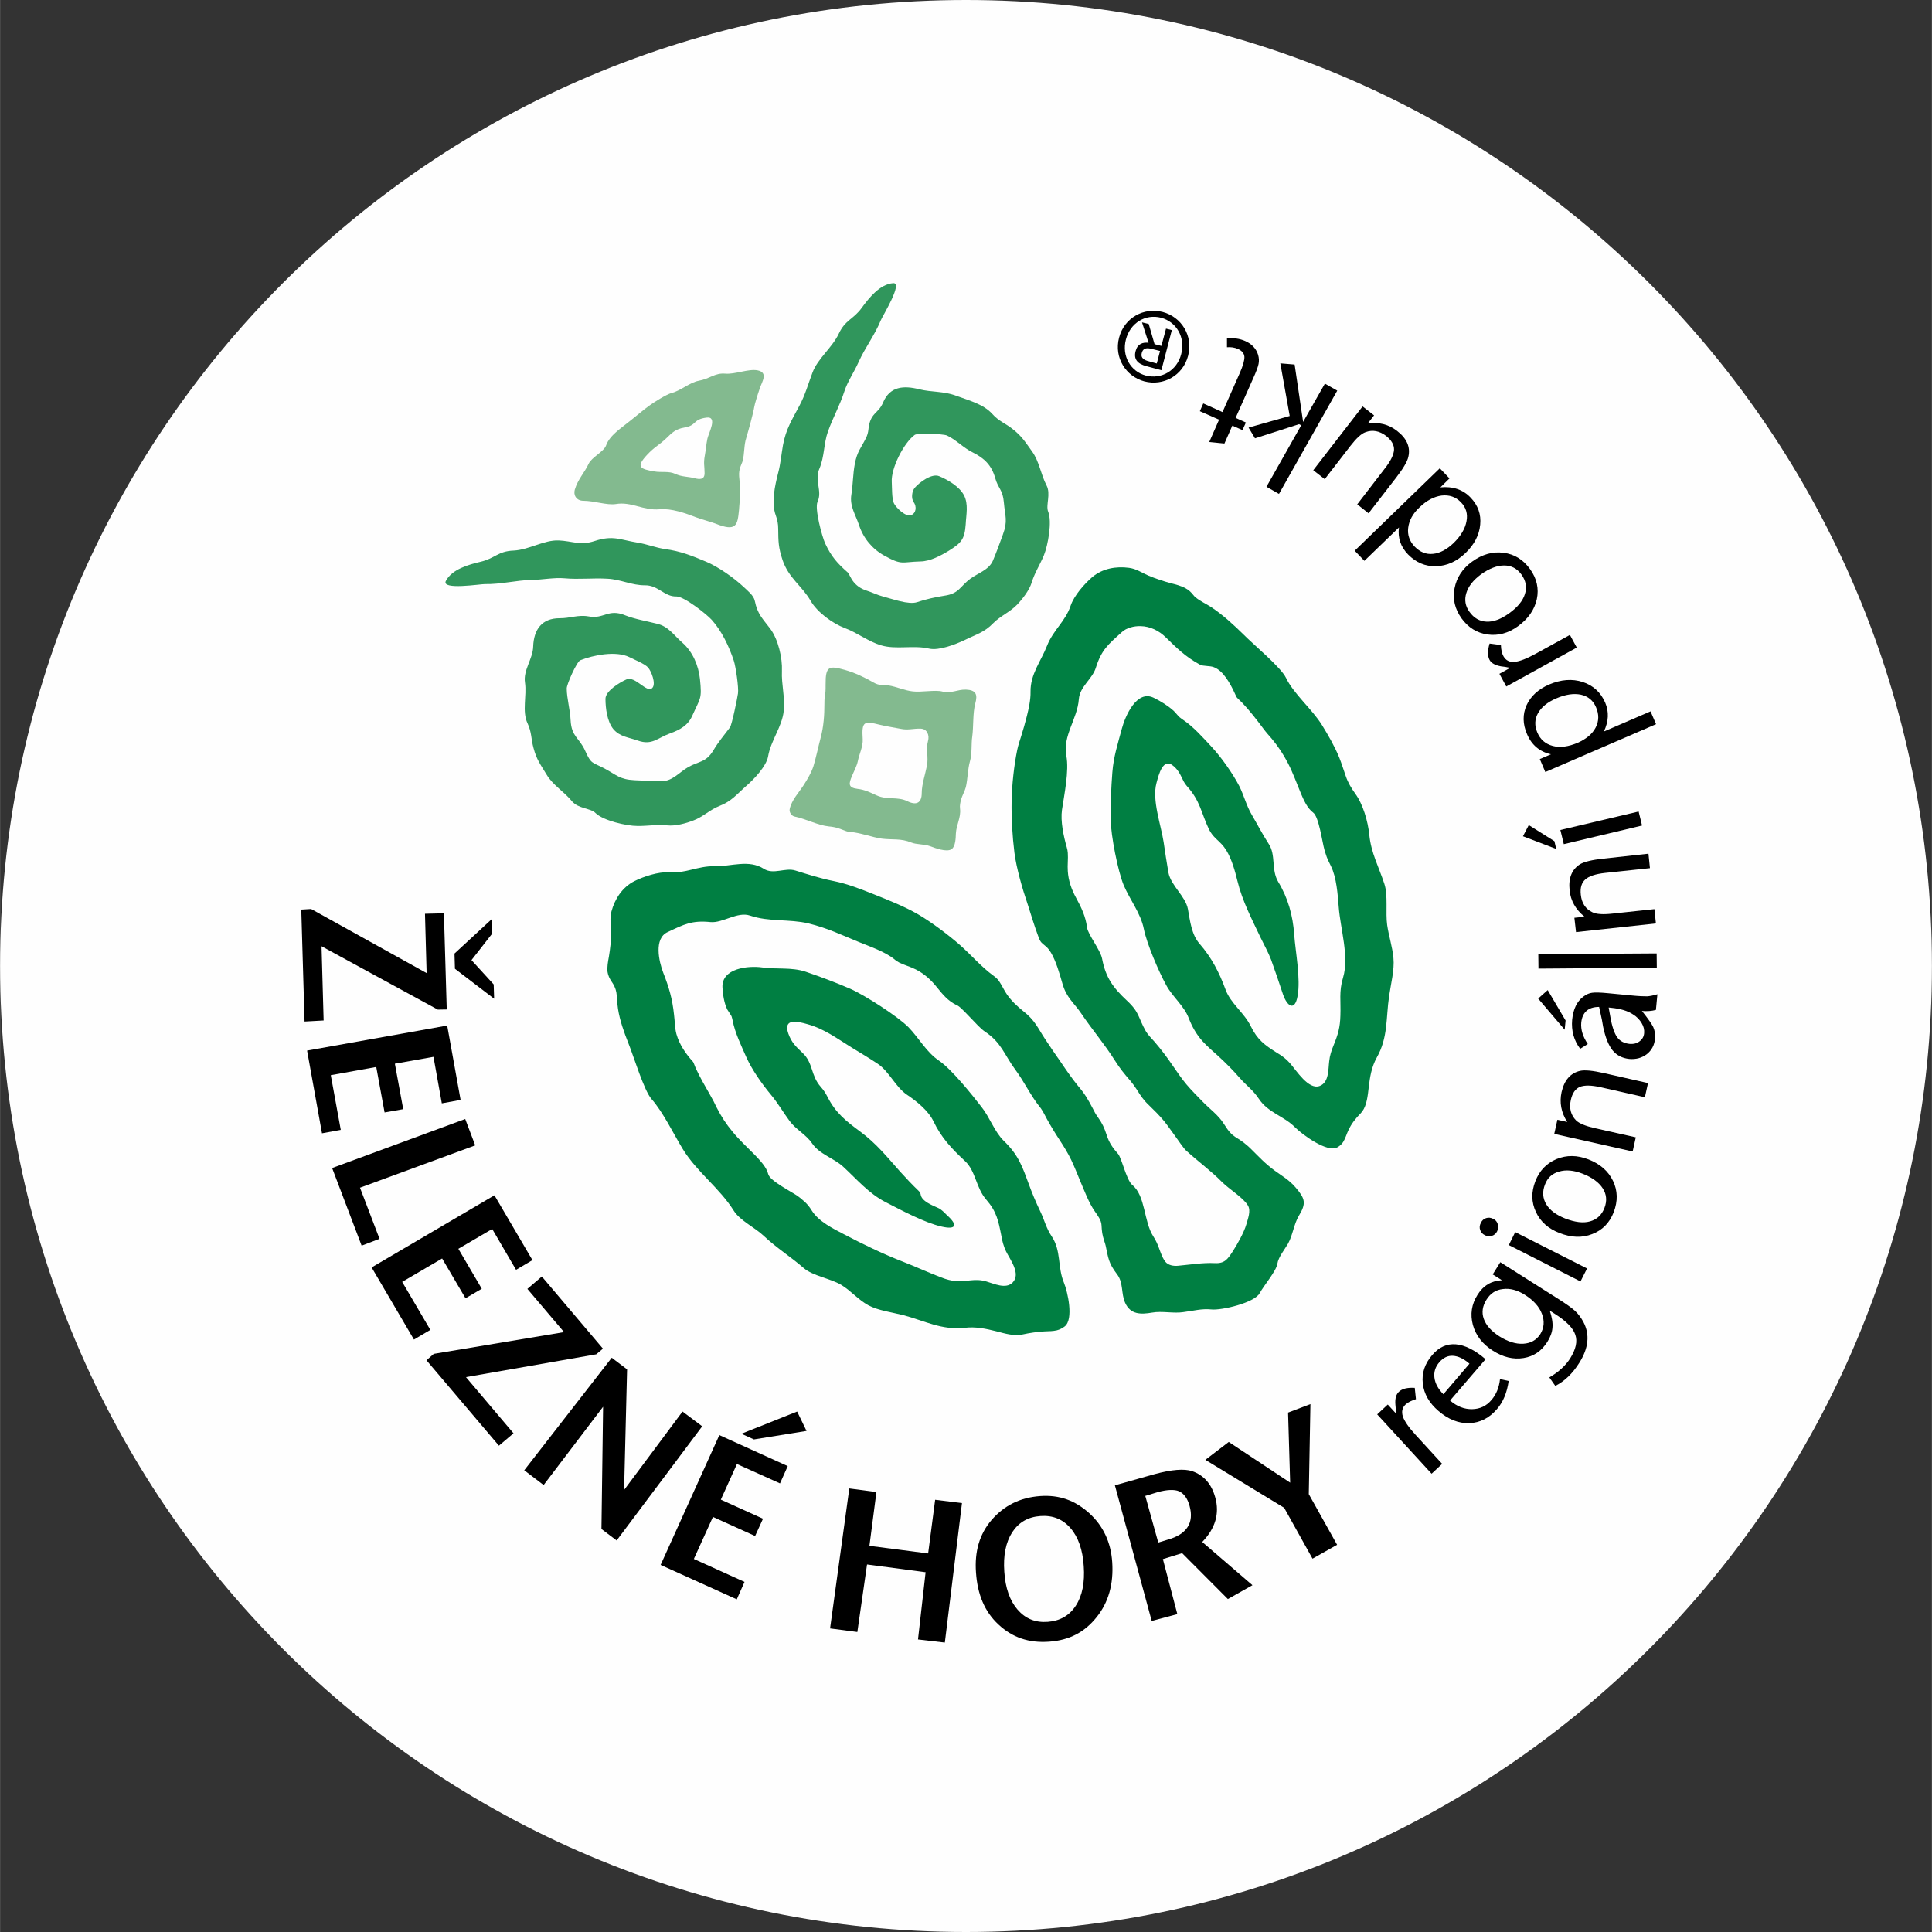 <?xml version="1.0" encoding="UTF-8"?>
<!DOCTYPE svg PUBLIC "-//W3C//DTD SVG 1.1//EN" "http://www.w3.org/Graphics/SVG/1.1/DTD/svg11.dtd">
<!-- Creator: CorelDRAW 2018 (64 bitů) -->
<svg xmlns="http://www.w3.org/2000/svg" xml:space="preserve" width="317px" height="317px" version="1.1" style="shape-rendering:geometricPrecision; text-rendering:geometricPrecision; image-rendering:optimizeQuality; fill-rule:evenodd; clip-rule:evenodd"
viewBox="0 0 129.62 129.63"
 xmlns:xlink="http://www.w3.org/1999/xlink">
 <rect x="0" y="0" width="129.62" height="129.63" fill="#333333" stroke="none"/>
 <defs>
  <style type="text/css">
   <![CDATA[
    .fil1 {fill:black}
    .fil3 {fill:#007F42}
    .fil2 {fill:#30965C}
    .fil4 {fill:#83BA8F}
    .fil0 {fill:#FEFEFE}
   ]]>
  </style>
 </defs>
 <g id="Vrstva_x0020_1">
  <path class="fil0" d="M64.81 129.63c35.8,0 64.81,-29.02 64.81,-64.82 0,-35.79 -29.01,-64.81 -64.81,-64.81 -35.79,0 -64.81,29.02 -64.81,64.81 0,35.8 29.02,64.82 64.81,64.82z"/>
  <path class="fil1" d="M77.83 23.55l-0.22 0.84 -0.54 -0.15c-0.28,-0.07 -0.56,-0.21 -0.47,-0.54 0.1,-0.41 0.41,-0.36 0.75,-0.27l0.48 0.12zm0.09 -0.34l-0.46 -0.12 -0.39 -1.35 -0.45 -0.11 0.44 1.37c-0.4,-0.05 -0.75,0.08 -0.87,0.56 -0.14,0.53 0.11,0.85 0.73,1.01l1 0.27 0.7 -2.69 -0.39 -0.1 -0.31 1.16zm1.33 0.55c-0.28,1.1 -1.32,1.71 -2.37,1.44 -1.03,-0.27 -1.63,-1.32 -1.34,-2.42 0.29,-1.12 1.32,-1.73 2.36,-1.46 1.04,0.28 1.64,1.32 1.35,2.44zm-1.25 -2.83c-1.25,-0.32 -2.57,0.38 -2.92,1.73 -0.35,1.34 0.46,2.6 1.7,2.93 1.26,0.33 2.58,-0.38 2.93,-1.71 0.36,-1.35 -0.45,-2.62 -1.71,-2.95z"/>
  <path class="fil1" d="M96.76 98.22l-1.76 -1.92c-0.48,-0.52 -0.77,-0.94 -0.88,-1.26 -0.1,-0.33 -0.04,-0.59 0.19,-0.81 0.16,-0.14 0.39,-0.26 0.69,-0.35l-0.08 -0.76c-0.49,-0.03 -0.85,0.06 -1.06,0.26 -0.19,0.17 -0.27,0.46 -0.24,0.85l0.02 0.23 0.03 0.39 -0.56 -0.61 -0.71 0.66 3.65 3.98 0.71 -0.66z"/>
  <path class="fil1" d="M99.67 91.2c-0.72,-0.62 -1.39,-0.95 -1.99,-1 -0.61,-0.05 -1.14,0.19 -1.59,0.72 -0.5,0.58 -0.71,1.22 -0.63,1.91 0.08,0.7 0.43,1.31 1.05,1.84 0.66,0.57 1.35,0.84 2.07,0.82 0.73,-0.03 1.35,-0.35 1.86,-0.95 0.41,-0.47 0.67,-1.1 0.78,-1.88l-0.58 -0.13c-0.06,0.56 -0.25,1.03 -0.57,1.4 -0.34,0.41 -0.78,0.61 -1.3,0.62 -0.52,0.01 -1.02,-0.18 -1.48,-0.58l2.38 -2.77zm-2.83 2.35c-0.35,-0.36 -0.55,-0.72 -0.6,-1.11 -0.05,-0.38 0.06,-0.73 0.33,-1.04 0.26,-0.3 0.56,-0.45 0.91,-0.43 0.35,0.02 0.72,0.19 1.11,0.53l-1.75 2.05z"/>
  <path class="fil1" d="M100.77 85.9c-0.7,0.03 -1.25,0.35 -1.64,0.98 -0.4,0.63 -0.5,1.3 -0.31,2.02 0.2,0.71 0.64,1.28 1.33,1.72 0.7,0.45 1.39,0.61 2.07,0.5 0.68,-0.11 1.21,-0.47 1.6,-1.09 0.2,-0.32 0.32,-0.64 0.34,-0.96 0.03,-0.32 -0.04,-0.7 -0.18,-1.13l0.33 0.21c0.77,0.49 1.23,0.95 1.38,1.4 0.16,0.45 0.04,0.98 -0.34,1.59 -0.31,0.49 -0.78,0.92 -1.4,1.28l0.4 0.57c0.62,-0.31 1.16,-0.83 1.61,-1.55 0.62,-0.98 0.72,-1.89 0.28,-2.73 -0.16,-0.3 -0.35,-0.55 -0.56,-0.75 -0.22,-0.2 -0.61,-0.48 -1.18,-0.84l-3.84 -2.43 -0.51 0.82 0.62 0.39zm0.07 0.59c0.47,-0.06 0.97,0.07 1.47,0.39 0.57,0.36 0.96,0.79 1.14,1.27 0.19,0.49 0.15,0.95 -0.11,1.37 -0.26,0.4 -0.64,0.61 -1.14,0.64 -0.5,0.03 -1.04,-0.14 -1.61,-0.5 -0.54,-0.35 -0.89,-0.74 -1.04,-1.17 -0.15,-0.43 -0.09,-0.86 0.19,-1.3 0.26,-0.41 0.62,-0.65 1.1,-0.7z"/>
  <path class="fil1" d="M106.48 85.11l-4.82 -2.44 -0.43 0.87 4.81 2.44 0.44 -0.87zm-7.17 -2.58c0.05,0.15 0.15,0.27 0.32,0.35 0.15,0.08 0.31,0.09 0.47,0.04 0.15,-0.05 0.27,-0.15 0.34,-0.29 0.09,-0.17 0.1,-0.33 0.05,-0.49 -0.05,-0.17 -0.15,-0.29 -0.31,-0.36 -0.15,-0.08 -0.31,-0.1 -0.47,-0.05 -0.16,0.05 -0.28,0.16 -0.35,0.31 -0.09,0.17 -0.11,0.33 -0.05,0.49z"/>
  <path class="fil1" d="M103.05 81.32c0.3,0.65 0.83,1.12 1.58,1.41 0.79,0.31 1.52,0.34 2.2,0.07 0.68,-0.26 1.16,-0.75 1.44,-1.47 0.28,-0.74 0.27,-1.44 -0.05,-2.1 -0.32,-0.66 -0.87,-1.14 -1.65,-1.44 -0.75,-0.29 -1.46,-0.3 -2.14,-0.02 -0.67,0.28 -1.15,0.78 -1.42,1.49 -0.28,0.72 -0.27,1.4 0.04,2.06zm1.55 -2.71c0.46,-0.14 0.99,-0.09 1.58,0.14 0.64,0.25 1.09,0.58 1.35,0.98 0.26,0.4 0.3,0.84 0.12,1.31 -0.18,0.48 -0.51,0.78 -0.97,0.91 -0.45,0.13 -1.01,0.06 -1.66,-0.19 -0.61,-0.24 -1.04,-0.56 -1.28,-0.96 -0.24,-0.41 -0.27,-0.85 -0.08,-1.33 0.17,-0.45 0.48,-0.73 0.94,-0.86z"/>
  <path class="fil1" d="M109.75 76.31l-2.77 -0.62c-0.61,-0.14 -1.02,-0.31 -1.23,-0.51 -0.36,-0.36 -0.48,-0.82 -0.36,-1.37 0.1,-0.46 0.3,-0.75 0.6,-0.88 0.31,-0.13 0.78,-0.12 1.41,0.02l2.96 0.67 0.21 -0.95 -2.96 -0.67c-0.75,-0.17 -1.29,-0.22 -1.6,-0.15 -0.64,0.15 -1.06,0.62 -1.24,1.43 -0.15,0.69 -0.03,1.36 0.38,2l-0.66 -0.15 -0.21 0.95 5.26 1.18 0.21 -0.95z"/>
  <path class="fil1" d="M110.5 66.85c-0.21,0 -0.56,-0.01 -1.04,-0.06l-1.57 -0.15c-0.52,-0.05 -0.87,-0.06 -1.07,-0.03 -0.19,0.02 -0.39,0.11 -0.59,0.26 -0.43,0.32 -0.68,0.84 -0.75,1.56 -0.06,0.72 0.11,1.37 0.54,1.94l0.51 -0.32c-0.33,-0.49 -0.48,-0.97 -0.44,-1.43 0.07,-0.7 0.47,-1.06 1.2,-1.06l0.19 0.88 0.08 0.46c0.15,0.7 0.35,1.22 0.63,1.57 0.28,0.34 0.65,0.53 1.12,0.58 0.46,0.04 0.85,-0.07 1.18,-0.32 0.33,-0.26 0.51,-0.61 0.55,-1.04 0.03,-0.29 -0.02,-0.55 -0.12,-0.78 -0.11,-0.23 -0.37,-0.59 -0.76,-1.08 0.33,0.03 0.64,0.01 0.94,-0.07l0.1 -1.05c-0.27,0.08 -0.5,0.13 -0.7,0.14zm-2.39 0.77c0.61,0.06 1.09,0.2 1.45,0.44 0.25,0.15 0.44,0.35 0.58,0.58 0.14,0.23 0.19,0.45 0.17,0.68 -0.02,0.23 -0.12,0.41 -0.31,0.55 -0.18,0.14 -0.4,0.19 -0.67,0.17 -0.37,-0.04 -0.65,-0.19 -0.84,-0.46 -0.18,-0.26 -0.34,-0.72 -0.45,-1.37l-0.11 -0.61 0.18 0.02zm-4.27 -1.19l-0.64 0.57 1.78 2.09 0.06 -0.62 -1.2 -2.04z"/>
  <polygon class="fil1" points="111.15,63.97 103.21,64.02 103.22,64.99 111.16,64.93 "/>
  <path class="fil1" d="M111 61l-2.82 0.3c-0.63,0.07 -1.08,0.04 -1.34,-0.09 -0.46,-0.22 -0.72,-0.61 -0.78,-1.18 -0.05,-0.46 0.05,-0.8 0.3,-1.02 0.24,-0.22 0.69,-0.37 1.33,-0.44l3.01 -0.32 -0.1 -0.97 -3.01 0.33c-0.77,0.08 -1.29,0.21 -1.57,0.37 -0.56,0.35 -0.8,0.93 -0.71,1.76 0.07,0.7 0.41,1.29 1,1.77l-0.68 0.07 0.11 0.96 5.36 -0.58 -0.1 -0.96z"/>
  <path class="fil1" d="M109.94 54.45l-5.25 1.24 0.23 0.95 5.25 -1.25 -0.23 -0.94zm-7.37 0.91l-0.39 0.75 2.23 0.85 -0.12 -0.52 -1.72 -1.08z"/>
  <path class="fil1" d="M111.11 48.59l-0.37 -0.86 -3.13 1.35c0.32,-0.68 0.35,-1.32 0.09,-1.93 -0.3,-0.7 -0.81,-1.16 -1.51,-1.39 -0.71,-0.23 -1.46,-0.17 -2.26,0.17 -0.73,0.32 -1.23,0.78 -1.51,1.39 -0.27,0.61 -0.26,1.26 0.03,1.93 0.31,0.74 0.85,1.19 1.61,1.36l-0.75 0.32 0.37 0.87 7.43 -3.21zm-7.92 -0.74c0.23,-0.41 0.64,-0.74 1.22,-0.99 0.63,-0.27 1.18,-0.35 1.66,-0.25 0.48,0.11 0.82,0.39 1.01,0.84 0.21,0.48 0.2,0.93 -0.02,1.36 -0.22,0.43 -0.63,0.77 -1.21,1.03 -0.62,0.26 -1.18,0.34 -1.67,0.21 -0.49,-0.13 -0.84,-0.43 -1.04,-0.91 -0.19,-0.45 -0.18,-0.88 0.05,-1.29z"/>
  <path class="fil1" d="M105.33 42.6l-2.29 1.26c-0.62,0.34 -1.09,0.52 -1.43,0.55 -0.34,0.03 -0.58,-0.1 -0.74,-0.38 -0.1,-0.18 -0.16,-0.43 -0.17,-0.75l-0.76 -0.1c-0.14,0.47 -0.14,0.84 0,1.1 0.12,0.22 0.38,0.36 0.77,0.43l0.23 0.03 0.38 0.07 -0.72 0.4 0.46 0.85 4.73 -2.61 -0.46 -0.85z"/>
  <path class="fil1" d="M99.8 42.57c0.71,0.1 1.39,-0.08 2.04,-0.55 0.69,-0.5 1.11,-1.1 1.27,-1.82 0.15,-0.71 0,-1.38 -0.45,-2.01 -0.46,-0.64 -1.05,-1.01 -1.78,-1.1 -0.72,-0.1 -1.43,0.1 -2.11,0.59 -0.65,0.47 -1.04,1.07 -1.18,1.79 -0.14,0.72 0.02,1.39 0.47,2.02 0.45,0.62 1.03,0.98 1.74,1.08zm-1.42 -2.78c0.14,-0.46 0.47,-0.87 0.98,-1.25 0.56,-0.4 1.08,-0.6 1.56,-0.6 0.48,0 0.86,0.2 1.16,0.61 0.3,0.42 0.38,0.86 0.23,1.31 -0.14,0.46 -0.5,0.89 -1.06,1.29 -0.54,0.39 -1.04,0.58 -1.51,0.56 -0.47,-0.02 -0.85,-0.24 -1.15,-0.66 -0.28,-0.38 -0.35,-0.81 -0.21,-1.26z"/>
  <path class="fil1" d="M93.86 35.39c-0.09,0.69 0.11,1.29 0.61,1.81 0.53,0.54 1.15,0.81 1.88,0.79 0.73,-0.02 1.39,-0.32 1.98,-0.89 0.59,-0.57 0.92,-1.21 0.98,-1.9 0.07,-0.69 -0.15,-1.3 -0.64,-1.81 -0.51,-0.54 -1.19,-0.77 -2.03,-0.69l0.61 -0.6 -0.65 -0.68 -5.71 5.53 0.65 0.68 2.32 -2.24zm0.62 0.02c0.06,-0.48 0.3,-0.94 0.75,-1.36 0.48,-0.47 0.98,-0.73 1.49,-0.8 0.52,-0.06 0.95,0.09 1.3,0.45 0.34,0.35 0.47,0.78 0.37,1.28 -0.09,0.49 -0.38,0.98 -0.86,1.45 -0.46,0.44 -0.93,0.69 -1.39,0.73 -0.46,0.05 -0.87,-0.12 -1.23,-0.49 -0.34,-0.36 -0.49,-0.78 -0.43,-1.26z"/>
  <path class="fil1" d="M88.88 32.15l1.73 -2.24c0.39,-0.5 0.72,-0.81 1,-0.91 0.48,-0.18 0.94,-0.09 1.39,0.25 0.36,0.29 0.54,0.6 0.53,0.93 -0.02,0.33 -0.22,0.75 -0.63,1.27l-1.84 2.39 0.76 0.6 1.85 -2.39c0.48,-0.62 0.75,-1.08 0.82,-1.4 0.15,-0.65 -0.1,-1.23 -0.76,-1.74 -0.55,-0.43 -1.21,-0.6 -1.96,-0.5l0.42 -0.54 -0.77 -0.6 -3.31 4.28 0.77 0.6z"/>
  <polygon class="fil1" points="88.89,25.74 87.43,28.31 86.86,24.46 85.9,24.38 86.53,27.91 83.77,28.69 84.2,29.41 87.16,28.46 87.3,28.54 84.97,32.66 85.81,33.14 89.72,26.21 "/>
  <path class="fil1" d="M82.9 28.04l1.19 -2.68c0.19,-0.42 0.31,-0.74 0.35,-0.94 0.04,-0.2 0.03,-0.4 -0.03,-0.61 -0.13,-0.42 -0.42,-0.73 -0.87,-0.93 -0.37,-0.16 -0.78,-0.22 -1.22,-0.17l0 0.59c0.26,-0.02 0.51,0.01 0.75,0.12 0.26,0.12 0.4,0.29 0.42,0.52 0.01,0.23 -0.09,0.59 -0.31,1.09l-1.16 2.62 -1.29 -0.58 -0.23 0.52 1.29 0.57 -0.66 1.5 1.02 0.1 0.53 -1.2 0.68 0.3 0.23 -0.51 -0.69 -0.31z"/>
  <path class="fil1" d="M54.11 96.01l-0.63 -1.3 -3.74 1.49 0.84 0.38 3.53 -0.57zm-4.68 11.3l0.52 -1.17 -3.4 -1.54 1.28 -2.82 2.83 1.28 0.53 -1.16 -2.83 -1.28 1.08 -2.39 2.89 1.3 0.52 -1.16 -4.59 -2.08 -3.94 8.71 5.11 2.31z"/>
  <polygon class="fil1" points="36.47,99.64 40.46,94.39 40.35,102.59 41.37,103.36 47.11,95.7 45.79,94.71 41.87,99.97 42.07,91.88 41.04,91.1 35.17,98.65 "/>
  <polygon class="fil1" points="35.38,86.48 37.84,89.38 29.1,90.84 28.61,91.27 33.47,97 34.45,96.17 31.26,92.4 40,90.87 40.45,90.49 36.35,85.65 "/>
  <polygon class="fil1" points="27.77,89.88 28.87,89.23 26.98,86.01 29.66,84.44 31.23,87.11 32.32,86.47 30.75,83.79 33.02,82.46 34.62,85.2 35.72,84.55 33.17,80.2 24.93,85.04 "/>
  <polygon class="fil1" points="24.26,83.58 25.46,83.12 24.15,79.69 31.88,76.85 31.21,75.08 22.28,78.37 "/>
  <polygon class="fil1" points="21.6,76.04 22.86,75.81 22.19,72.14 25.24,71.59 25.8,74.64 27.05,74.42 26.49,71.37 29.08,70.91 29.64,74.03 30.9,73.8 30,68.81 20.6,70.49 "/>
  <path class="fil1" d="M33.02 62.64l-0.03 -0.97 -2.5 2.31 0.03 1.02 2.63 2.01 -0.03 -0.96 -1.49 -1.63 1.39 -1.78zm-4.51 -1.33l0.11 3.98 -7.75 -4.3 -0.66 0.04 0.22 7.51 1.28 -0.07 -0.14 -4.98 7.8 4.25 0.6 -0.01 -0.19 -6.45 -1.27 0.03z"/>
  <polygon class="fil1" points="88.06,104.58 86.16,101.17 80.87,97.95 82.44,96.75 86.56,99.48 86.42,94.78 87.92,94.21 87.81,100.25 89.71,103.65 "/>
  <path class="fil1" d="M77.71 103.5l0.65 -0.2c1.25,-0.35 1.77,-1.12 1.45,-2.26 -0.14,-0.51 -0.38,-0.83 -0.7,-0.98 -0.32,-0.14 -0.84,-0.11 -1.45,0.06l-0.82 0.25 0.87 3.13zm-0.44 5.26l-2.47 -9.1 2.66 -0.75c1.15,-0.31 1.99,-0.38 2.53,-0.2 0.77,0.27 1.29,0.85 1.54,1.75 0.31,1.09 0.01,2.09 -0.87,3l3.37 2.9 -1.65 0.93 -3.07 -3.08 -1.29 0.4 0.97 3.69 -1.72 0.46z"/>
  <path class="fil1" d="M69.8 101.72c-0.83,0.06 -1.45,0.42 -1.89,1.09 -0.43,0.67 -0.61,1.56 -0.53,2.65 0.07,1.09 0.37,1.94 0.89,2.54 0.53,0.61 1.19,0.88 2.02,0.82 0.82,-0.06 1.46,-0.42 1.89,-1.09 0.43,-0.66 0.61,-1.55 0.53,-2.65 -0.07,-1.1 -0.37,-1.95 -0.89,-2.55 -0.52,-0.6 -1.19,-0.87 -2.02,-0.81zm-0.01 -1.34c1.29,-0.09 2.33,0.29 3.28,1.14 0.94,0.85 1.46,1.95 1.55,3.29 0.1,1.47 -0.25,2.71 -1.05,3.7 -0.8,1 -1.81,1.54 -3.18,1.64 -1.36,0.1 -2.47,-0.28 -3.4,-1.15 -0.94,-0.87 -1.41,-2.03 -1.51,-3.49 -0.1,-1.39 0.22,-2.56 1.05,-3.53 0.84,-0.96 1.89,-1.5 3.26,-1.6z"/>
  <polygon class="fil1" points="55.69,109.26 56.98,99.87 58.8,100.11 58.33,103.72 62.27,104.23 62.74,100.63 64.54,100.85 63.39,110.21 61.59,110 62.1,105.49 58.17,104.97 57.52,109.5 "/>
  <path class="fil2" d="M32.25 37.69c-0.8,0.19 -1.93,0.5 -2.34,1.29 -0.32,0.63 2.36,0.2 2.62,0.21 1.09,0.02 2.09,-0.26 3.16,-0.28 0.69,-0.01 1.49,-0.17 2.17,-0.11 0.99,0.09 1.92,-0.03 2.9,0.03 0.86,0.04 1.64,0.45 2.51,0.44 0.89,-0.01 1.31,0.78 2.11,0.75 0.5,-0.01 2.02,1.18 2.37,1.57 0.67,0.74 1.17,1.8 1.48,2.74 0.13,0.39 0.34,1.82 0.28,2.2 -0.04,0.3 -0.41,2.12 -0.54,2.28 -0.37,0.49 -0.79,0.99 -1.1,1.52 -0.52,0.86 -0.98,0.72 -1.73,1.16 -0.54,0.31 -1.03,0.91 -1.69,0.92 -0.63,0 -1.26,-0.03 -1.88,-0.06 -1,-0.05 -1.2,-0.35 -2.02,-0.79 -0.84,-0.44 -0.88,-0.27 -1.29,-1.18 -0.4,-0.9 -0.92,-0.93 -0.98,-2.06 -0.03,-0.7 -0.25,-1.43 -0.26,-2.12 -0.01,-0.27 0.67,-1.8 0.91,-1.9 0.88,-0.35 2.4,-0.65 3.29,-0.21 0.33,0.17 1.02,0.44 1.25,0.69 0.23,0.25 0.55,1.09 0.3,1.37 -0.37,0.41 -1.14,-0.83 -1.75,-0.56 -0.43,0.19 -1.39,0.76 -1.4,1.29 0,0.63 0.11,1.52 0.52,2.03 0.44,0.53 1.04,0.56 1.65,0.78 0.96,0.34 1.32,-0.18 2.16,-0.48 0.67,-0.24 1.22,-0.54 1.51,-1.22 0.53,-1.19 0.64,-1.07 0.5,-2.43 -0.1,-0.91 -0.48,-1.82 -1.17,-2.43 -0.57,-0.49 -0.93,-1.1 -1.71,-1.28 -0.67,-0.17 -1.5,-0.31 -2.15,-0.57 -1.13,-0.46 -1.42,0.27 -2.43,0.08 -0.72,-0.13 -1.26,0.13 -1.96,0.12 -1.19,0 -1.73,0.76 -1.77,1.9 -0.02,0.83 -0.68,1.58 -0.55,2.42 0.13,0.87 -0.21,1.93 0.17,2.73 0.29,0.62 0.23,1.04 0.4,1.65 0.21,0.8 0.47,1.11 0.89,1.81 0.42,0.7 1.17,1.13 1.69,1.77 0.43,0.51 1.26,0.46 1.58,0.79 0.51,0.51 2.09,0.87 2.81,0.87 0.66,0.01 1.34,-0.11 2,-0.04 0.54,0.06 1.25,-0.13 1.76,-0.33 0.63,-0.23 1.12,-0.73 1.74,-0.97 0.83,-0.32 1.18,-0.8 1.81,-1.35 0.5,-0.43 1.34,-1.31 1.46,-1.97 0.18,-1.07 0.94,-2 1.05,-3.05 0.1,-0.91 -0.16,-1.78 -0.12,-2.69 0.04,-0.87 -0.25,-2.12 -0.78,-2.83 -0.5,-0.67 -0.86,-0.97 -1.04,-1.87 -0.07,-0.37 -0.49,-0.69 -0.75,-0.94 -0.65,-0.61 -1.7,-1.35 -2.51,-1.69 -0.95,-0.4 -1.72,-0.71 -2.76,-0.85 -0.62,-0.09 -1.21,-0.33 -1.83,-0.43 -1.19,-0.19 -1.65,-0.52 -2.9,-0.11 -0.97,0.32 -1.48,0 -2.41,-0.04 -0.98,-0.04 -1.99,0.63 -3.02,0.68 -1.06,0.04 -1.24,0.52 -2.21,0.75zm29.12 -8.51c0.2,-0.14 1.91,-0.07 2.16,0.04 0.58,0.26 1.13,0.85 1.72,1.13 0.79,0.39 1.28,0.87 1.52,1.73 0.21,0.73 0.51,0.77 0.58,1.63 0.08,0.93 0.28,1.23 -0.07,2.17 -0.21,0.58 -0.43,1.18 -0.67,1.75 -0.27,0.61 -1.01,0.83 -1.51,1.2 -0.7,0.52 -0.75,1 -1.74,1.14 -0.58,0.09 -1.27,0.24 -1.82,0.43 -0.58,0.2 -1.71,-0.23 -2.31,-0.38 -0.35,-0.09 -0.75,-0.29 -1.11,-0.4 -0.39,-0.13 -0.7,-0.35 -0.93,-0.68 -0.06,-0.08 -0.26,-0.47 -0.29,-0.51 -0.73,-0.64 -1.12,-1.08 -1.54,-1.97 -0.21,-0.47 -0.72,-2.34 -0.51,-2.79 0.34,-0.73 -0.23,-1.42 0.13,-2.24 0.34,-0.8 0.28,-1.68 0.57,-2.48 0.33,-0.93 0.8,-1.75 1.1,-2.69 0.21,-0.66 0.67,-1.32 0.95,-1.96 0.44,-0.98 1.08,-1.8 1.49,-2.8 0.09,-0.25 1.53,-2.56 0.83,-2.5 -0.89,0.07 -1.62,0.99 -2.1,1.65 -0.58,0.8 -1.1,0.79 -1.55,1.75 -0.45,0.94 -1.41,1.66 -1.76,2.6 -0.29,0.76 -0.48,1.48 -0.87,2.21 -0.5,0.95 -0.91,1.57 -1.11,2.66 -0.11,0.62 -0.16,1.25 -0.32,1.85 -0.22,0.86 -0.48,2.01 -0.16,2.87 0.11,0.3 0.16,0.57 0.16,0.89 0.01,0.86 0.01,1.24 0.29,2.09 0.41,1.22 1.31,1.74 1.89,2.75 0.44,0.76 1.48,1.52 2.29,1.82 0.86,0.32 1.56,0.9 2.44,1.16 1,0.3 2.16,-0.03 3.22,0.22 0.65,0.15 1.78,-0.29 2.37,-0.57 0.76,-0.38 1.33,-0.51 1.94,-1.15 0.48,-0.48 1.12,-0.74 1.59,-1.23 0.37,-0.39 0.82,-0.97 0.98,-1.49 0.19,-0.64 0.57,-1.22 0.82,-1.83 0.27,-0.67 0.56,-2.26 0.28,-2.93 -0.17,-0.43 0.2,-1.18 -0.11,-1.76 -0.38,-0.73 -0.48,-1.59 -0.96,-2.26 -0.48,-0.66 -0.67,-1.01 -1.32,-1.52 -0.49,-0.39 -0.9,-0.5 -1.36,-1.01 -0.59,-0.66 -1.62,-0.92 -2.43,-1.22 -0.83,-0.31 -1.65,-0.23 -2.46,-0.43 -1.04,-0.26 -1.97,-0.21 -2.43,0.88 -0.34,0.81 -0.87,0.65 -0.99,1.84 -0.02,0.19 -0.07,0.37 -0.16,0.55 -0.34,0.69 -0.59,0.89 -0.75,1.74 -0.13,0.67 -0.12,1.38 -0.23,2.05 -0.13,0.79 0.29,1.36 0.52,2.07 0.29,0.87 0.89,1.59 1.69,2.03 1.21,0.67 1.15,0.42 2.43,0.39 0.65,-0.01 1.36,-0.39 1.9,-0.72 0.83,-0.52 1.06,-0.76 1.13,-1.77 0.03,-0.65 0.2,-1.35 -0.12,-1.96 -0.3,-0.57 -1.08,-1.03 -1.66,-1.27 -0.5,-0.21 -1.33,0.42 -1.64,0.78 -0.19,0.23 -0.25,0.71 -0.07,0.96 0.21,0.29 0.18,0.75 -0.19,0.88 -0.35,0.12 -1,-0.51 -1.14,-0.81 -0.14,-0.31 -0.12,-1.05 -0.14,-1.42 -0.06,-0.91 0.8,-2.62 1.54,-3.16z"/>
  <path class="fil3" d="M62.92 81.04c-0.35,-0.16 -1.09,-0.44 -1.15,-0.89 -0.02,-0.11 -0.05,-0.16 -0.13,-0.24 -0.43,-0.41 -0.85,-0.86 -1.25,-1.3 -0.88,-0.99 -1.6,-1.89 -2.67,-2.68 -0.96,-0.71 -1.66,-1.26 -2.2,-2.33 -0.13,-0.25 -0.26,-0.46 -0.45,-0.67 -0.7,-0.79 -0.49,-1.59 -1.23,-2.29 -0.44,-0.41 -0.74,-0.7 -0.95,-1.29 -0.37,-1.06 0.63,-0.82 1.29,-0.63 1.12,0.31 1.98,0.96 2.95,1.56 0.59,0.36 1.18,0.71 1.75,1.09 0.78,0.52 1.21,1.58 1.98,2.09 0.63,0.42 1.42,1.06 1.76,1.76 0.54,1.13 1.23,1.85 2.13,2.69 0.71,0.66 0.73,1.79 1.41,2.57 0.71,0.82 0.82,1.42 1.02,2.43 0.06,0.36 0.15,0.7 0.31,1.04 0.28,0.57 1.02,1.52 0.45,2.1 -0.46,0.47 -1.24,0.08 -1.77,-0.07 -0.38,-0.11 -0.69,-0.11 -1.09,-0.07 -0.77,0.09 -1.19,0.09 -1.94,-0.2 -0.88,-0.34 -1.73,-0.73 -2.6,-1.07 -1.33,-0.52 -2.63,-1.15 -3.89,-1.81 -0.75,-0.39 -1.73,-0.87 -2.19,-1.61 -0.17,-0.27 -0.31,-0.45 -0.56,-0.66 -0.13,-0.12 -0.27,-0.23 -0.41,-0.33 -0.41,-0.28 -1.85,-1.01 -1.95,-1.45 -0.11,-0.47 -0.56,-0.93 -0.88,-1.27 -0.51,-0.52 -1.04,-1 -1.5,-1.56 -0.45,-0.54 -0.77,-1.03 -1.09,-1.66 -0.12,-0.26 -0.25,-0.51 -0.4,-0.77 -0.34,-0.6 -0.71,-1.23 -1,-1.86 -0.03,-0.07 -0.13,-0.35 -0.17,-0.41 -0.49,-0.54 -0.92,-1.16 -1.12,-1.87 -0.12,-0.46 -0.1,-0.84 -0.16,-1.29 -0.11,-1.07 -0.34,-1.85 -0.73,-2.84 -0.28,-0.73 -0.64,-2.28 0.3,-2.71 1.11,-0.52 1.62,-0.8 2.89,-0.67 0.81,0.07 1.8,-0.72 2.63,-0.44 1.28,0.44 2.64,0.22 3.94,0.53 1.29,0.32 2.18,0.76 3.38,1.25 0.73,0.3 1.76,0.65 2.37,1.15 0.1,0.09 0.21,0.15 0.32,0.22 0.36,0.18 0.76,0.28 1.13,0.47 0.57,0.29 1.03,0.71 1.43,1.22 0.41,0.5 0.71,0.87 1.28,1.16 0.03,0.01 0.06,0.03 0.09,0.04 0.23,0.13 0.74,0.7 0.94,0.9 0.23,0.24 0.61,0.66 0.88,0.84 1.11,0.73 1.31,1.56 2.04,2.55 0.61,0.82 1.02,1.73 1.67,2.54 0.04,0.04 0.07,0.09 0.1,0.14 0.13,0.19 0.23,0.41 0.34,0.61 0.27,0.49 0.56,0.97 0.87,1.44 0.28,0.43 0.56,0.88 0.78,1.34 0.22,0.46 0.41,0.95 0.61,1.43 0.28,0.65 0.57,1.45 0.98,2.03 0.17,0.24 0.43,0.59 0.44,0.9 0.03,0.47 0.04,0.63 0.2,1.12 0.03,0.09 0.06,0.18 0.08,0.27 0.18,0.84 0.19,1.16 0.75,1.9 0.46,0.58 0.27,1.31 0.56,1.94 0.36,0.79 1.05,0.78 1.81,0.65 0.66,-0.12 1.42,0.07 2.08,-0.03 0.67,-0.08 1.23,-0.25 1.9,-0.18 0.68,0.07 2.91,-0.45 3.24,-1.1 0.27,-0.5 1.11,-1.48 1.18,-1.96 0.07,-0.46 0.49,-0.96 0.72,-1.36 0.31,-0.56 0.39,-1.3 0.72,-1.86 0.52,-0.85 0.42,-1.16 -0.21,-1.9 -0.44,-0.51 -0.86,-0.74 -1.4,-1.13 -0.67,-0.49 -1.05,-0.92 -1.62,-1.48 -0.05,-0.05 -0.11,-0.1 -0.17,-0.16 -0.83,-0.74 -0.98,-0.46 -1.62,-1.49 -0.36,-0.59 -0.97,-1.02 -1.44,-1.51 -0.36,-0.37 -0.74,-0.75 -1.07,-1.14 -0.34,-0.4 -0.63,-0.84 -0.93,-1.27 -0.38,-0.56 -0.78,-1.09 -1.22,-1.6 -0.18,-0.21 -0.44,-0.46 -0.58,-0.7 -0.55,-0.97 -0.41,-1.26 -1.28,-2.07 -0.92,-0.86 -1.42,-1.54 -1.66,-2.81 -0.11,-0.58 -0.95,-1.62 -1.01,-2.09 -0.09,-0.73 -0.38,-1.34 -0.73,-1.98 -0.31,-0.57 -0.52,-1.15 -0.56,-1.8 -0.03,-0.41 0.03,-0.82 0,-1.22 -0.01,-0.13 -0.03,-0.25 -0.07,-0.38 -0.21,-0.73 -0.43,-1.75 -0.32,-2.51 0.15,-1.03 0.49,-2.62 0.29,-3.64 -0.25,-1.34 0.74,-2.45 0.84,-3.78 0.06,-0.85 0.9,-1.35 1.14,-2.11 0.38,-1.22 0.84,-1.58 1.75,-2.4 0.31,-0.29 0.82,-0.41 1.24,-0.4 0.65,0.01 1.24,0.3 1.7,0.75 0.76,0.74 1.31,1.29 2.25,1.81 0.08,0.05 0.17,0.08 0.27,0.09 0.38,0.06 0.6,0 0.95,0.23 0.57,0.36 1.02,1.29 1.28,1.88 0.01,0.03 0.33,0.33 0.36,0.36 0.52,0.54 1,1.17 1.45,1.77 0.17,0.23 0.36,0.44 0.55,0.66 0.45,0.54 0.77,1.03 1.1,1.66 0.33,0.64 0.57,1.32 0.85,1.99 0.18,0.43 0.44,1.03 0.83,1.31 0.39,0.28 0.61,1.98 0.76,2.5 0.02,0.09 0.05,0.18 0.08,0.26 0.09,0.31 0.21,0.54 0.35,0.82 0.39,0.78 0.46,1.93 0.53,2.77 0.11,1.44 0.71,3.32 0.29,4.72 -0.29,0.95 -0.14,1.59 -0.18,2.55 -0.02,0.8 -0.16,1.27 -0.45,1.98 -0.15,0.37 -0.26,0.69 -0.3,1.08 -0.07,0.55 -0.01,1.42 -0.63,1.66 -0.75,0.3 -1.58,-1.05 -2,-1.52 -0.26,-0.3 -0.55,-0.51 -0.89,-0.71 -0.82,-0.52 -1.29,-0.86 -1.74,-1.77 -0.45,-0.92 -1.35,-1.53 -1.69,-2.45 -0.42,-1.15 -0.94,-2.16 -1.75,-3.09 -0.54,-0.61 -0.64,-1.55 -0.78,-2.32 -0.16,-0.87 -1.14,-1.57 -1.31,-2.46 -0.12,-0.68 -0.22,-1.37 -0.32,-2.04 -0.18,-1.17 -0.79,-2.81 -0.48,-3.96 0.14,-0.51 0.43,-1.8 1.18,-1.11 0.5,0.45 0.51,0.92 0.85,1.3 0.92,1.02 0.95,1.77 1.49,2.91 0.13,0.26 0.27,0.43 0.47,0.63 0.29,0.27 0.49,0.45 0.7,0.79 0.36,0.59 0.58,1.38 0.74,2.04 0.33,1.36 0.97,2.57 1.56,3.82 0.23,0.48 0.51,0.97 0.7,1.47 0.28,0.77 0.54,1.55 0.8,2.33 0.29,0.83 0.8,1.14 0.98,0.1 0.21,-1.16 -0.14,-2.92 -0.23,-4.13 -0.09,-1.26 -0.41,-2.43 -1.07,-3.52 -0.49,-0.83 -0.14,-1.8 -0.64,-2.55 -0.41,-0.63 -0.76,-1.31 -1.14,-1.96 -0.36,-0.61 -0.52,-1.29 -0.83,-1.91 -0.44,-0.85 -1.21,-1.94 -1.86,-2.64 -0.56,-0.6 -1.22,-1.35 -1.91,-1.81 -0.08,-0.06 -0.16,-0.11 -0.23,-0.17 -0.12,-0.1 -0.27,-0.31 -0.41,-0.44 -0.39,-0.35 -0.86,-0.64 -1.33,-0.87 -1.15,-0.57 -1.92,1.24 -2.14,2.06 -0.27,1.01 -0.56,1.89 -0.64,2.94 -0.08,1.03 -0.13,2.17 -0.11,3.2 0.01,1.03 0.48,3.43 0.87,4.37 0.41,0.97 1.14,1.88 1.35,2.93 0.2,1 1,2.87 1.51,3.79 0.41,0.76 1.19,1.38 1.5,2.19 0.23,0.59 0.51,1.09 0.93,1.56 0.33,0.36 0.7,0.68 1.06,1 0.51,0.47 0.99,0.95 1.45,1.48 0.44,0.5 0.88,0.8 1.26,1.37 0.63,0.96 1.67,1.15 2.45,1.94 0.47,0.47 2.16,1.72 2.83,1.33 0.17,-0.1 0.3,-0.21 0.4,-0.38 0.14,-0.23 0.22,-0.52 0.34,-0.77 0.2,-0.43 0.48,-0.79 0.82,-1.13 0.04,-0.04 0.08,-0.09 0.11,-0.13 0.31,-0.42 0.37,-1.1 0.43,-1.6 0.08,-0.7 0.19,-1.38 0.54,-2.01 0.77,-1.36 0.61,-2.65 0.83,-4.13 0.11,-0.78 0.37,-1.77 0.29,-2.55 -0.07,-0.76 -0.31,-1.46 -0.42,-2.21 -0.12,-0.84 0.07,-1.99 -0.19,-2.77 -0.37,-1.13 -0.89,-2.07 -1.01,-3.29 -0.09,-0.9 -0.42,-2.05 -0.95,-2.77 -0.27,-0.38 -0.48,-0.73 -0.63,-1.17 -0.15,-0.42 -0.27,-0.83 -0.44,-1.25 -0.31,-0.76 -0.73,-1.48 -1.16,-2.18 -0.65,-1.05 -1.9,-2.09 -2.41,-3.16 -0.33,-0.7 -2.18,-2.23 -2.83,-2.89 -0.67,-0.66 -1.42,-1.35 -2.21,-1.87 -0.31,-0.2 -0.74,-0.4 -1,-0.62 -0.07,-0.05 -0.13,-0.11 -0.18,-0.18 -0.15,-0.19 -0.32,-0.35 -0.54,-0.46 -0.29,-0.16 -0.65,-0.25 -0.97,-0.33 -0.51,-0.14 -1,-0.3 -1.5,-0.51 -0.47,-0.2 -0.79,-0.45 -1.29,-0.52 -0.88,-0.12 -1.79,0.04 -2.48,0.62 -0.53,0.46 -1.22,1.24 -1.45,1.92 -0.35,1.05 -1.16,1.62 -1.58,2.68 -0.41,1.05 -1.13,1.91 -1.11,3.1 0.01,0.53 -0.12,1.12 -0.25,1.64 -0.11,0.45 -0.24,0.89 -0.38,1.34 -0.09,0.28 -0.2,0.61 -0.26,0.9 -0.22,1.06 -0.36,2.38 -0.38,3.46 -0.02,1.13 0.05,2.33 0.19,3.46 0.13,1.02 0.54,2.44 0.88,3.43 0.25,0.77 0.46,1.5 0.75,2.26 0.07,0.19 0.14,0.32 0.3,0.44 0.24,0.2 0.35,0.28 0.52,0.57 0.34,0.57 0.58,1.41 0.76,2.04 0.28,1.01 0.78,1.3 1.3,2.08 0.71,1.05 1.54,2.02 2.22,3.1 0.34,0.54 0.65,0.92 1.06,1.39 0.15,0.18 0.28,0.36 0.41,0.56 0.24,0.39 0.46,0.72 0.79,1.03 0.39,0.38 0.71,0.69 1.06,1.11 0.25,0.31 0.49,0.67 0.73,0.99 0.16,0.22 0.55,0.8 0.73,0.97 0.8,0.73 1.66,1.35 2.42,2.12 0.49,0.49 1.43,1.05 1.74,1.58 0.21,0.36 -0.01,0.89 -0.11,1.26 -0.15,0.53 -0.62,1.37 -0.93,1.84 -0.33,0.5 -0.53,0.8 -1.2,0.76 -0.79,-0.04 -1.69,0.11 -2.48,0.18 -0.29,0.02 -0.63,-0.03 -0.83,-0.28 -0.07,-0.09 -0.12,-0.18 -0.17,-0.28 -0.24,-0.51 -0.29,-0.88 -0.63,-1.41 -0.65,-1 -0.52,-2.73 -1.41,-3.45 -0.21,-0.16 -0.43,-0.77 -0.52,-1.02 -0.06,-0.18 -0.32,-0.94 -0.42,-1.05 -0.37,-0.42 -0.61,-0.75 -0.78,-1.28 -0.16,-0.49 -0.29,-0.78 -0.59,-1.2 -0.14,-0.19 -0.25,-0.39 -0.35,-0.6 -0.31,-0.59 -0.54,-0.99 -0.99,-1.51 -0.39,-0.48 -0.78,-1.04 -1.13,-1.56 -0.36,-0.51 -0.72,-1.04 -1.07,-1.57 -0.5,-0.76 -0.68,-1.26 -1.46,-1.87 -0.41,-0.33 -0.81,-0.7 -1.11,-1.14 -0.18,-0.26 -0.3,-0.54 -0.47,-0.8 -0.11,-0.18 -0.24,-0.31 -0.42,-0.44 -0.84,-0.61 -1.46,-1.36 -2.24,-2.05 -0.77,-0.68 -1.93,-1.55 -2.82,-2.07 -0.95,-0.55 -2.01,-0.96 -3.03,-1.37 -0.88,-0.35 -1.72,-0.68 -2.66,-0.87 -0.86,-0.17 -1.7,-0.44 -2.54,-0.7 -0.69,-0.22 -1.48,0.3 -2.13,-0.12 -1,-0.64 -2.19,-0.15 -3.28,-0.17 -1.14,-0.03 -1.97,0.5 -3.08,0.41 -0.7,-0.05 -1.7,0.28 -2.32,0.59 -0.81,0.41 -1.31,1.19 -1.54,2.04 -0.13,0.49 -0.02,0.89 -0.02,1.4 0,0.56 -0.06,1.08 -0.15,1.63 -0.06,0.32 -0.13,0.7 -0.09,1.03 0.04,0.23 0.13,0.43 0.26,0.62 0.16,0.23 0.28,0.46 0.33,0.74 0.06,0.35 0.05,0.73 0.11,1.1 0.12,0.79 0.41,1.59 0.7,2.32 0.35,0.86 1.04,3.16 1.55,3.74 0.78,0.88 1.47,2.33 2.1,3.36 0.93,1.52 2.48,2.63 3.41,4.12 0.43,0.69 1.44,1.14 2.04,1.72 0.84,0.79 1.8,1.39 2.66,2.14 0.61,0.53 1.8,0.7 2.52,1.13 0.67,0.41 1.13,0.99 1.82,1.37 0.68,0.36 1.6,0.47 2.34,0.66 1.44,0.38 2.57,1.02 4.12,0.85 0.75,-0.09 1.43,0.06 2.15,0.24 0.53,0.14 1.17,0.33 1.72,0.21 0.5,-0.11 0.99,-0.18 1.5,-0.21 0.26,-0.01 0.56,-0.01 0.81,-0.07 0.2,-0.05 0.37,-0.14 0.53,-0.26 0.62,-0.48 0.2,-2.33 -0.05,-2.94 -0.44,-1.05 -0.17,-2.12 -0.81,-3.09 -0.38,-0.56 -0.49,-1.09 -0.77,-1.68 -0.31,-0.64 -0.57,-1.27 -0.81,-1.93 -0.17,-0.45 -0.33,-0.92 -0.55,-1.35 -0.28,-0.57 -0.64,-1.03 -1.1,-1.47 -0.62,-0.61 -0.94,-1.58 -1.49,-2.27 -0.66,-0.85 -1.99,-2.51 -2.83,-3.09 -0.87,-0.58 -1.36,-1.53 -2.07,-2.26 -0.72,-0.73 -2.95,-2.16 -3.91,-2.58 -0.94,-0.41 -2.01,-0.81 -2.98,-1.14 -0.95,-0.32 -1.95,-0.15 -2.93,-0.29 -0.93,-0.13 -2.74,0.05 -2.66,1.36 0.03,0.48 0.11,1.02 0.32,1.46 0.06,0.11 0.27,0.4 0.29,0.46 0.03,0.09 0.05,0.18 0.07,0.27 0.15,0.82 0.59,1.72 0.92,2.47 0.38,0.85 1.06,1.81 1.65,2.52 0.47,0.56 0.83,1.19 1.26,1.77 0.41,0.56 1.11,0.91 1.5,1.49 0.5,0.74 1.44,0.98 2.09,1.57 0.9,0.83 1.72,1.8 2.83,2.37 1.07,0.55 2.63,1.39 3.78,1.65 0.96,0.22 1.11,-0.09 0.36,-0.76 -0.19,-0.18 -0.37,-0.4 -0.62,-0.5z"/>
  <path class="fil4" d="M48 35.13c-0.27,-0.1 -1.07,-0.33 -1.3,-0.42 -0.72,-0.28 -1.66,-0.61 -2.44,-0.54 -1.12,0.1 -1.89,-0.53 -2.95,-0.35 -0.6,0.09 -1.46,-0.22 -2.17,-0.22 -0.48,0 -0.68,-0.39 -0.58,-0.74 0.21,-0.71 0.64,-1.12 0.93,-1.74 0.2,-0.44 1.02,-0.81 1.17,-1.23 0.24,-0.68 1.01,-1.16 1.56,-1.61 0.49,-0.38 0.86,-0.72 1.38,-1.09 0.3,-0.22 1.12,-0.73 1.45,-0.82 0.59,-0.14 1.23,-0.71 1.82,-0.82 0.74,-0.13 1.09,-0.54 1.78,-0.48 0.67,0.06 1.56,-0.34 2.18,-0.22 0.72,0.15 0.3,0.75 0.15,1.19 -0.16,0.46 -0.35,1.08 -0.38,1.28 -0.06,0.39 -0.39,1.58 -0.53,2.05 -0.17,0.51 -0.11,1.05 -0.25,1.57 -0.04,0.17 -0.28,0.52 -0.23,1.03 0.07,0.64 0.06,1.6 -0.01,2.25 -0.1,1.01 -0.17,1.48 -1.58,0.91zm-2.1 -6.44c-0.58,0.1 -0.82,0.35 -1.19,0.71 -0.54,0.51 -0.79,0.57 -1.31,1.13 -0.76,0.82 -0.44,0.94 0.49,1.1 0.51,0.09 0.98,-0.04 1.42,0.17 0.42,0.2 0.85,0.17 1.31,0.29 0.33,0.09 0.65,0.09 0.65,-0.34 0,-0.46 -0.08,-0.66 0.01,-1.15 0.07,-0.37 0.1,-0.8 0.18,-1.17 0.08,-0.37 0.71,-1.51 -0.06,-1.41 -0.95,0.12 -0.63,0.53 -1.5,0.67z"/>
  <path class="fil4" d="M54.57 51.42c-0.14,0.43 -0.4,0.86 -0.64,1.24 -0.32,0.5 -0.83,1.03 -0.95,1.63 -0.04,0.21 0.12,0.46 0.34,0.5 0.74,0.15 1.56,0.59 2.29,0.66 0.53,0.05 0.7,0.15 1.17,0.32 0.08,0.03 0.17,0.05 0.26,0.05 0.69,0.05 1.43,0.35 2.12,0.45 0.71,0.09 1.28,-0.03 1.98,0.26 0.33,0.14 0.87,0.1 1.24,0.24 0.33,0.12 1.14,0.44 1.47,0.2 0.26,-0.19 0.27,-0.75 0.28,-1.04 0.03,-0.59 0.35,-1.07 0.28,-1.67 -0.03,-0.2 0.02,-0.43 0.07,-0.62 0.08,-0.27 0.26,-0.59 0.32,-0.83 0.13,-0.57 0.12,-1.19 0.28,-1.75 0.15,-0.52 0.07,-1.13 0.15,-1.65 0.09,-0.67 0.03,-1.58 0.2,-2.2 0.17,-0.61 0.06,-0.91 -0.62,-0.94 -0.57,-0.02 -0.99,0.28 -1.58,0.13 -0.48,-0.13 -1.42,0.06 -1.99,-0.01 -0.55,-0.06 -1.07,-0.31 -1.62,-0.4 -0.42,-0.07 -0.59,0.05 -1.04,-0.21 -0.58,-0.34 -1.25,-0.65 -1.89,-0.83 -1.07,-0.3 -1.31,-0.27 -1.3,0.98 0.01,0.88 -0.08,0.52 -0.08,1.28 0,0.76 -0.05,1.54 -0.25,2.28 -0.17,0.64 -0.3,1.3 -0.49,1.93zm7.27 1.79c0,0.68 -0.37,0.84 -0.96,0.55 -0.66,-0.33 -1.36,-0.07 -2.06,-0.39 -0.44,-0.2 -0.81,-0.39 -1.29,-0.44 -0.64,-0.08 -0.59,-0.35 -0.37,-0.86 0.13,-0.32 0.32,-0.66 0.39,-0.99 0.09,-0.47 0.36,-1 0.33,-1.48 -0.08,-1.23 0.1,-1.23 1.15,-0.97 0.46,0.11 0.93,0.18 1.39,0.27 0.51,0.11 0.86,-0.03 1.36,-0.01 0.43,0.02 0.59,0.45 0.48,0.83 -0.15,0.54 0.04,1.09 -0.07,1.65 -0.11,0.57 -0.35,1.26 -0.35,1.84z"/>
 </g>
</svg>
